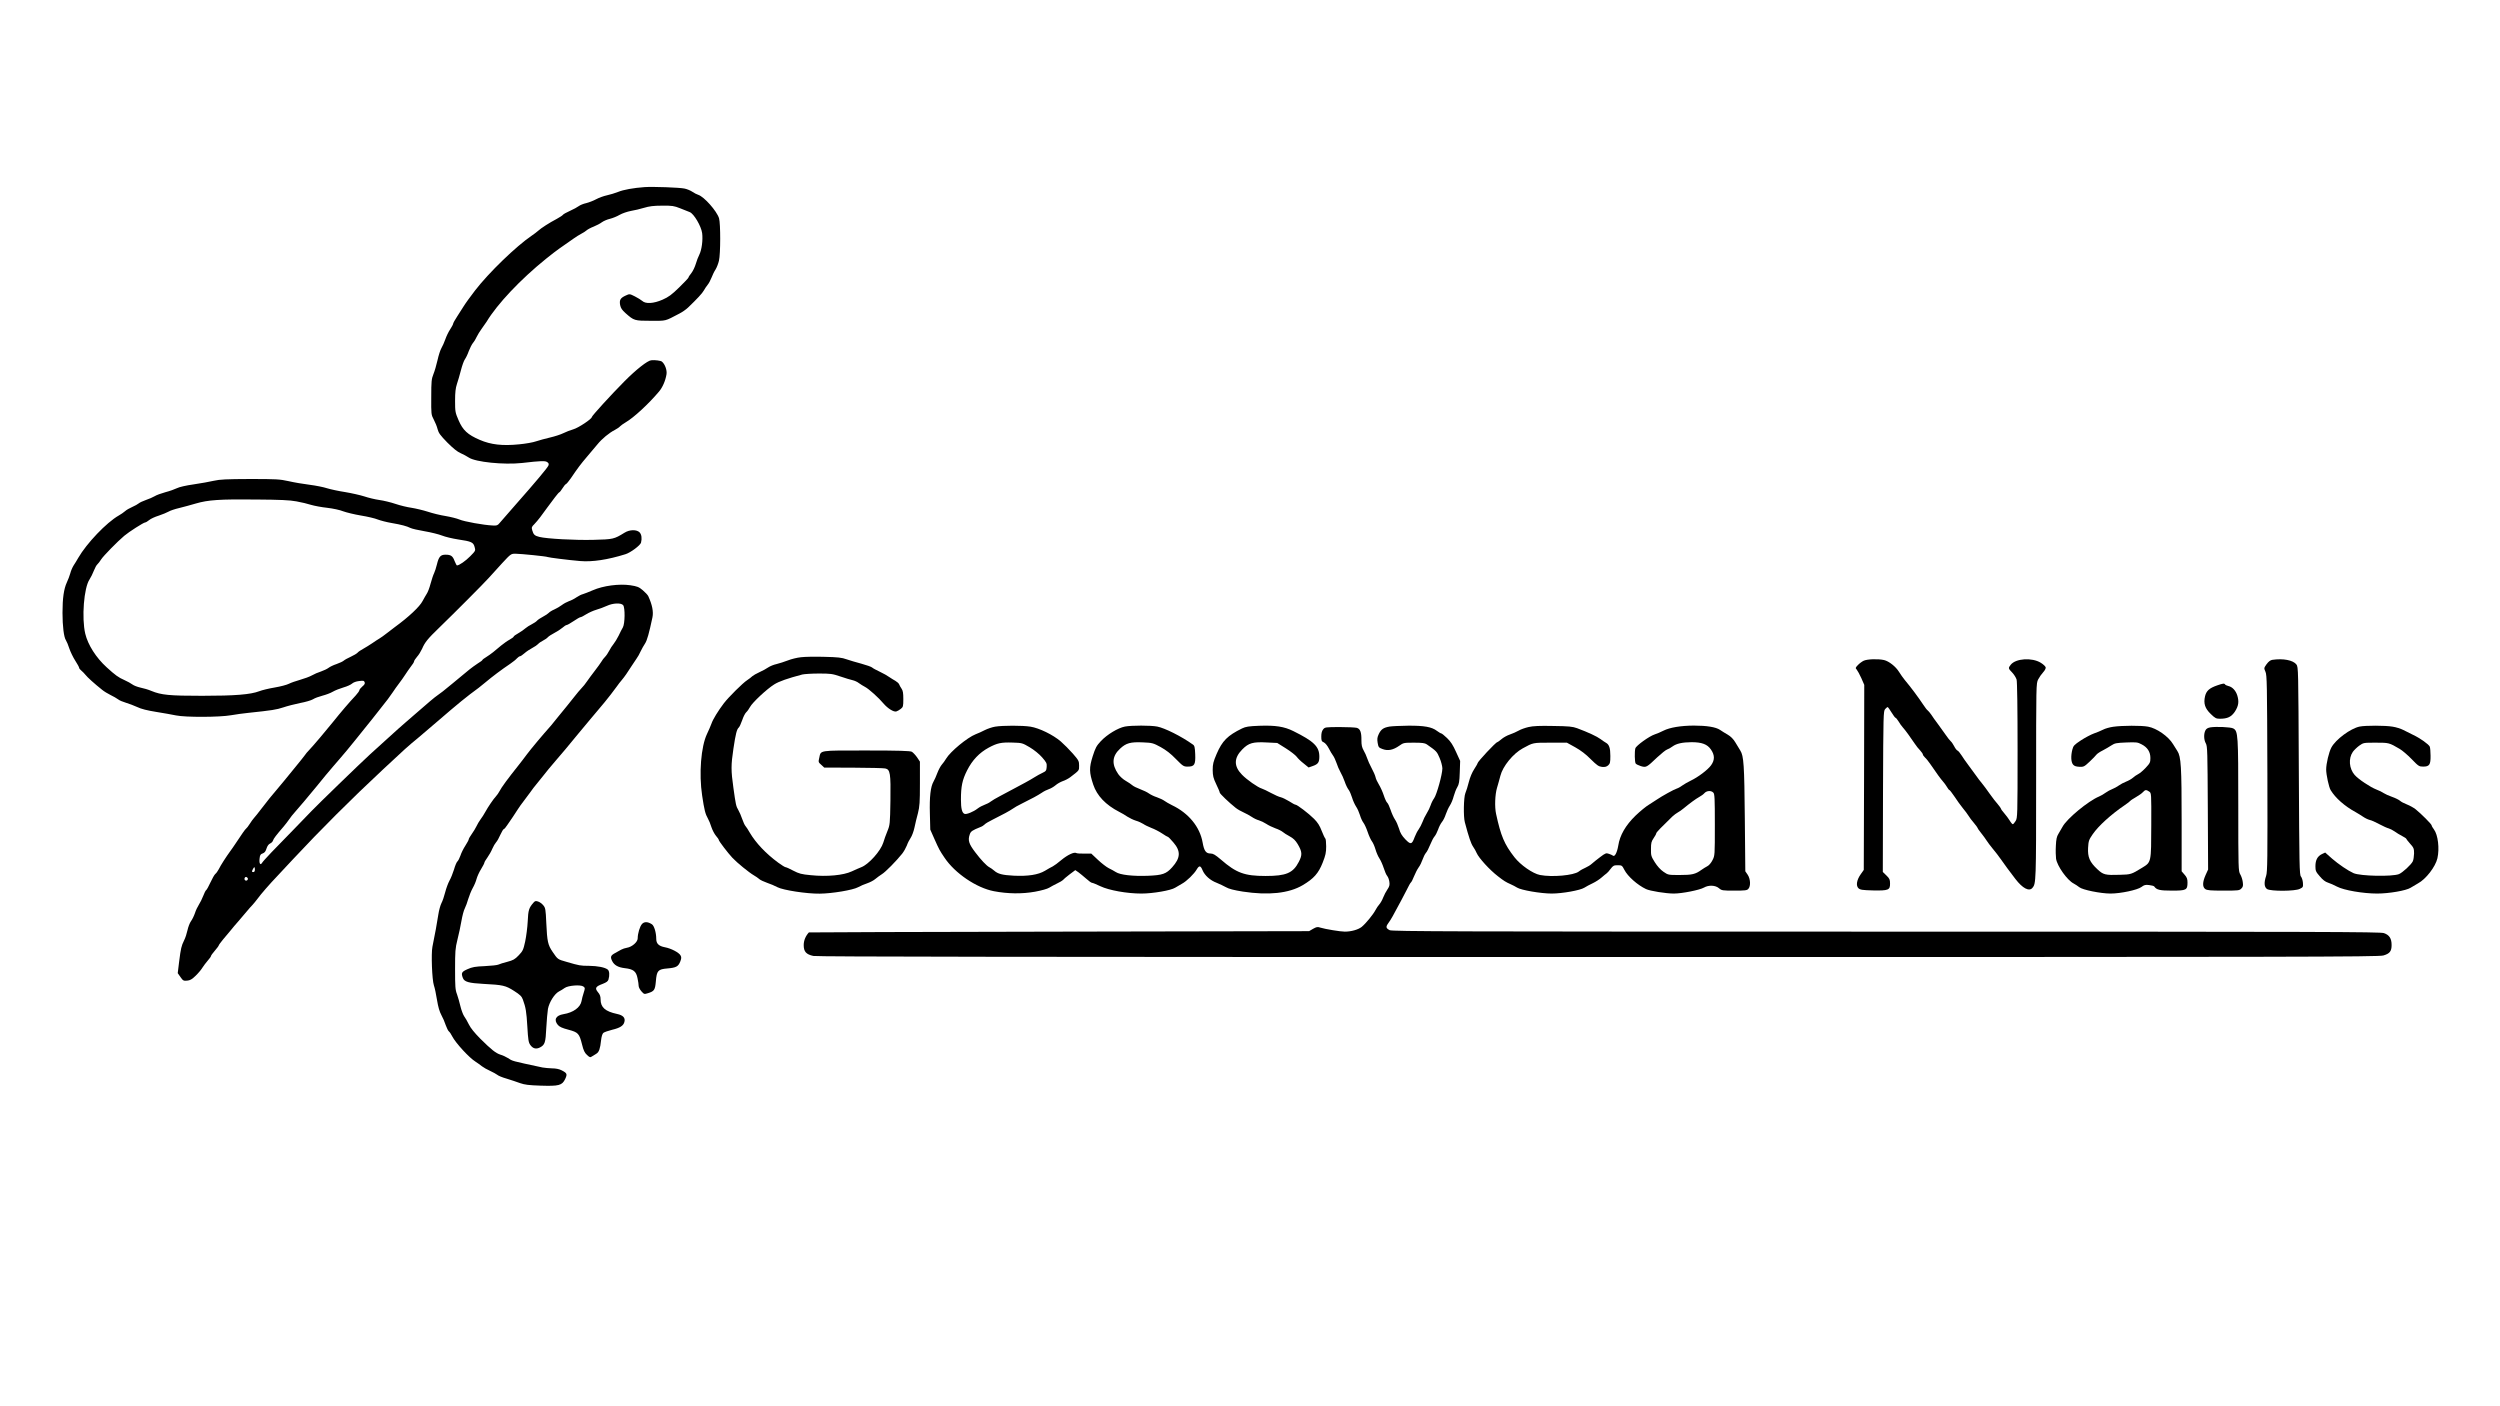 <?xml version="1.0" standalone="no"?>
<!DOCTYPE svg PUBLIC "-//W3C//DTD SVG 20010904//EN"
 "http://www.w3.org/TR/2001/REC-SVG-20010904/DTD/svg10.dtd">
<svg version="1.0" xmlns="http://www.w3.org/2000/svg"
 width="2560pt" height="1440pt" viewBox="0 0 2560 1440"
 preserveAspectRatio="xMidYMid meet">

<g transform="translate(0,1440) scale(0.1,-0.1)"
fill="#000000" stroke="none">
<path d="M6600 12484 c-113 -8 -217 -27 -270 -49 -30 -12 -82 -28 -115 -35
-33 -7 -82 -25 -110 -40 -27 -15 -74 -33 -102 -40 -29 -6 -64 -21 -77 -31 -13
-10 -53 -32 -89 -48 -36 -16 -68 -34 -72 -40 -3 -6 -32 -25 -63 -42 -78 -41
-160 -94 -191 -122 -14 -13 -44 -35 -66 -50 -159 -108 -438 -377 -580 -561
-47 -61 -103 -138 -122 -170 -10 -15 -37 -58 -60 -94 -24 -36 -43 -71 -43 -77
0 -7 -14 -32 -30 -57 -17 -25 -39 -71 -50 -103 -11 -31 -29 -72 -40 -90 -11
-18 -29 -74 -40 -124 -11 -50 -30 -114 -42 -143 -19 -47 -22 -72 -22 -233 -1
-177 -1 -181 26 -232 15 -28 33 -72 39 -98 10 -39 28 -63 99 -136 60 -60 103
-95 136 -109 27 -12 65 -32 84 -45 69 -47 361 -76 545 -56 199 23 239 24 260
8 15 -11 17 -19 10 -36 -12 -25 -126 -162 -330 -393 -82 -94 -159 -182 -171
-196 -18 -22 -28 -26 -70 -23 -90 4 -291 40 -339 61 -26 11 -90 27 -143 36
-52 8 -133 28 -181 44 -47 15 -122 33 -166 40 -44 6 -118 24 -165 40 -47 16
-121 34 -165 40 -44 6 -114 23 -155 37 -41 13 -129 33 -195 44 -66 10 -149 28
-185 39 -36 12 -117 28 -180 36 -63 8 -160 24 -215 37 -91 20 -126 22 -395 22
-244 -1 -308 -4 -370 -18 -41 -10 -134 -26 -207 -37 -78 -11 -148 -27 -171
-39 -22 -11 -75 -30 -118 -41 -44 -12 -93 -30 -110 -41 -18 -11 -58 -28 -90
-39 -32 -11 -65 -27 -74 -35 -9 -8 -38 -24 -65 -36 -28 -12 -61 -31 -75 -44
-14 -12 -42 -32 -64 -44 -125 -71 -329 -285 -415 -434 -13 -23 -34 -58 -47
-77 -12 -19 -28 -55 -34 -80 -7 -25 -23 -68 -36 -95 -30 -65 -44 -160 -44
-310 0 -138 14 -250 35 -281 8 -12 24 -50 35 -85 12 -35 39 -91 61 -125 21
-33 39 -65 39 -71 0 -7 10 -20 23 -30 12 -10 31 -29 42 -43 19 -25 92 -91 170
-153 19 -16 58 -40 87 -54 29 -14 64 -34 77 -44 13 -11 49 -26 80 -35 31 -9
83 -29 116 -44 41 -20 102 -35 195 -50 74 -12 166 -28 203 -36 97 -20 445 -19
563 2 49 8 127 20 174 24 247 26 291 33 360 56 41 14 119 34 173 45 54 10 113
27 131 38 18 12 62 28 97 37 35 9 84 27 107 41 24 14 73 33 110 44 36 10 75
28 87 39 13 12 42 23 72 26 43 6 51 4 57 -12 5 -14 -1 -25 -24 -44 -16 -14
-30 -31 -30 -38 0 -7 -17 -31 -37 -53 -66 -70 -149 -167 -238 -278 -67 -84
-198 -238 -237 -279 -18 -18 -39 -43 -47 -56 -9 -13 -50 -64 -91 -114 -41 -50
-95 -116 -120 -147 -25 -31 -58 -71 -75 -90 -38 -43 -102 -122 -165 -205 -27
-36 -58 -74 -68 -85 -10 -11 -31 -39 -45 -62 -14 -23 -31 -44 -37 -48 -9 -6
-44 -56 -112 -159 -15 -22 -38 -57 -53 -76 -38 -52 -95 -140 -115 -181 -10
-19 -26 -42 -36 -49 -9 -8 -31 -47 -49 -86 -18 -39 -37 -74 -43 -78 -6 -3 -20
-30 -31 -60 -11 -29 -31 -69 -44 -89 -13 -20 -32 -59 -41 -88 -10 -29 -28 -66
-41 -83 -12 -17 -28 -58 -35 -91 -7 -33 -22 -80 -35 -105 -28 -57 -33 -79 -51
-220 l-14 -115 28 -40 c26 -37 31 -40 67 -37 32 3 50 13 88 50 27 26 58 63 69
82 12 19 37 52 55 73 18 20 33 41 33 46 0 6 18 31 40 56 22 25 40 50 40 54 0
4 20 32 45 62 25 30 60 72 78 93 17 22 52 63 77 91 25 28 63 73 85 100 22 26
49 58 61 69 11 12 35 41 53 65 30 42 119 145 206 236 22 23 92 98 155 166 283
303 594 614 921 919 228 213 252 235 358 322 35 29 124 105 197 168 218 188
300 255 426 347 16 12 47 37 68 55 70 59 167 132 255 191 28 19 59 44 69 56
11 11 24 21 31 21 6 0 27 14 46 31 19 17 55 41 80 54 25 13 51 31 59 40 7 9
30 25 50 35 20 10 43 26 50 35 8 9 37 28 64 42 28 14 66 39 84 54 18 16 38 29
45 29 7 0 38 18 71 40 32 22 64 40 70 40 7 0 33 13 59 30 26 16 72 37 103 46
31 9 80 27 108 40 62 29 146 33 167 7 21 -25 19 -189 -3 -228 -10 -16 -29 -54
-43 -84 -15 -30 -38 -68 -51 -84 -14 -16 -34 -48 -46 -71 -11 -22 -30 -50 -42
-62 -12 -11 -29 -34 -38 -50 -10 -16 -40 -58 -68 -94 -28 -36 -63 -84 -79
-107 -15 -23 -41 -55 -57 -71 -16 -17 -47 -53 -69 -82 -22 -29 -58 -73 -80
-100 -22 -26 -60 -73 -85 -104 -25 -32 -60 -74 -77 -95 -90 -101 -203 -236
-248 -296 -27 -37 -66 -87 -85 -111 -107 -134 -176 -227 -197 -269 -9 -16 -24
-39 -35 -50 -24 -25 -80 -107 -109 -160 -12 -22 -33 -56 -48 -75 -14 -19 -33
-51 -42 -71 -9 -20 -31 -55 -48 -79 -17 -24 -31 -48 -31 -54 0 -7 -16 -36 -35
-66 -19 -29 -42 -75 -50 -101 -9 -26 -23 -53 -31 -60 -8 -6 -24 -44 -35 -83
-12 -39 -33 -91 -47 -115 -13 -24 -33 -77 -43 -117 -10 -40 -27 -91 -39 -113
-11 -22 -25 -73 -31 -113 -10 -70 -39 -228 -61 -333 -14 -70 -4 -338 15 -395
9 -25 23 -92 32 -150 12 -73 26 -120 45 -155 15 -27 35 -73 44 -102 10 -28 24
-57 32 -64 9 -7 24 -29 34 -50 36 -70 175 -221 240 -261 19 -12 48 -33 64 -46
17 -13 55 -35 85 -48 30 -14 63 -32 73 -40 9 -9 52 -27 95 -39 43 -13 105 -34
138 -46 48 -17 90 -22 210 -26 189 -6 220 2 252 67 24 52 21 61 -38 91 -24 12
-59 19 -96 19 -32 1 -76 5 -98 9 -327 70 -303 64 -355 97 -19 12 -53 28 -75
34 -49 16 -92 50 -208 165 -58 59 -99 109 -116 145 -15 31 -37 69 -49 85 -11
17 -28 62 -37 100 -9 39 -25 94 -35 123 -18 46 -20 78 -20 257 0 183 2 214 24
302 14 54 32 140 41 192 9 52 24 110 35 130 10 20 26 63 35 96 10 33 30 83 45
110 16 28 34 70 40 95 7 25 27 70 46 100 19 31 34 60 34 66 0 6 14 30 31 53
17 24 40 64 50 89 11 26 29 56 39 67 11 11 30 46 44 78 14 31 30 57 35 57 5 0
23 21 40 48 17 26 41 61 54 79 12 18 34 51 49 75 15 24 43 63 63 88 19 25 49
65 67 90 17 25 45 61 62 81 17 20 49 60 71 88 22 29 77 96 123 149 91 106 100
116 232 277 50 61 106 128 125 150 19 22 55 65 80 95 25 30 56 66 67 80 27 32
97 122 126 163 12 18 34 46 48 62 29 34 61 81 101 144 16 24 38 58 50 75 13
17 32 51 43 76 12 25 32 61 45 80 21 31 42 107 76 268 12 58 -2 129 -43 218
-6 12 -31 39 -56 60 -40 34 -57 40 -127 51 -116 17 -279 -5 -384 -51 -42 -18
-88 -36 -102 -40 -14 -3 -43 -17 -65 -32 -21 -15 -56 -33 -78 -40 -22 -8 -55
-26 -73 -40 -18 -14 -53 -34 -77 -45 -24 -10 -49 -26 -57 -35 -7 -8 -34 -26
-59 -39 -25 -13 -52 -31 -60 -40 -7 -9 -32 -26 -54 -37 -23 -11 -52 -30 -66
-42 -14 -13 -46 -35 -72 -50 -27 -15 -48 -30 -48 -35 0 -4 -18 -18 -40 -30
-23 -12 -62 -40 -88 -61 -26 -22 -63 -52 -82 -68 -19 -15 -52 -39 -72 -51 -21
-12 -38 -26 -38 -29 0 -4 -21 -20 -48 -36 -26 -17 -63 -44 -83 -60 -21 -17
-56 -47 -80 -66 -23 -19 -65 -54 -93 -77 -98 -81 -121 -99 -156 -123 -31 -21
-91 -72 -247 -208 -23 -21 -60 -53 -83 -72 -23 -19 -56 -48 -73 -64 -18 -17
-75 -68 -127 -115 -52 -47 -124 -112 -160 -145 -110 -101 -540 -518 -599 -580
-31 -33 -110 -115 -176 -182 -201 -204 -319 -328 -331 -349 -18 -30 -32 -7
-26 43 4 37 9 45 32 53 20 7 30 21 39 50 8 25 21 44 36 51 14 6 28 20 31 32 6
19 29 50 110 144 17 21 43 53 56 73 14 21 37 50 51 65 32 35 162 189 232 275
28 34 67 82 88 108 20 25 55 66 77 91 22 25 53 61 69 80 16 19 49 58 73 86 23
29 66 80 93 114 28 35 66 82 85 106 19 23 53 65 75 93 22 29 56 71 75 95 85
106 113 144 141 186 16 25 45 65 64 90 19 25 48 65 63 89 15 24 42 62 59 85
18 22 33 46 33 53 0 7 14 28 30 47 17 18 40 56 52 82 29 68 58 103 177 218
161 156 449 445 504 506 27 30 90 99 139 153 89 96 91 97 137 97 59 -1 318
-27 329 -34 9 -5 212 -31 332 -41 124 -11 283 13 465 70 52 16 151 90 159 118
11 43 6 83 -14 105 -30 31 -102 30 -155 -3 -107 -66 -116 -68 -317 -73 -190
-5 -479 11 -555 30 -48 12 -60 23 -73 68 -8 29 -6 36 21 62 16 16 43 49 60 71
16 23 49 67 72 98 23 30 59 79 80 107 22 29 42 52 46 52 3 0 17 18 31 40 13
22 30 42 37 44 6 3 28 29 48 58 73 108 102 146 165 220 36 42 84 99 107 127
47 58 121 119 180 149 21 11 45 27 52 36 7 8 34 27 59 42 80 46 234 188 340
314 36 42 66 110 77 177 7 42 -16 105 -47 130 -12 10 -71 18 -109 14 -38 -3
-155 -95 -275 -216 -136 -137 -334 -354 -334 -366 0 -19 -138 -111 -189 -125
-31 -9 -77 -27 -103 -40 -26 -13 -87 -33 -135 -44 -48 -11 -113 -29 -143 -39
-30 -11 -109 -25 -175 -31 -169 -17 -288 -4 -403 46 -123 53 -172 98 -216 200
-34 79 -36 88 -36 199 0 88 5 130 19 173 11 31 29 95 41 141 12 47 30 97 40
111 11 15 29 52 40 84 12 31 31 69 43 84 13 15 30 44 39 64 9 20 32 56 50 81
18 24 41 57 51 73 109 181 346 432 607 643 52 42 113 89 135 104 76 52 110 76
150 105 22 16 56 37 75 47 19 10 44 25 55 35 11 10 44 28 73 39 30 12 68 32
85 45 18 13 55 29 82 35 28 7 73 25 100 41 28 16 79 33 115 40 36 6 97 20 135
32 53 16 98 22 185 22 104 1 122 -2 185 -27 39 -16 82 -33 98 -39 42 -16 117
-143 127 -215 9 -71 -4 -171 -29 -221 -11 -21 -27 -63 -36 -94 -9 -31 -29 -73
-45 -94 -17 -20 -30 -41 -30 -46 0 -5 -43 -50 -95 -101 -78 -76 -108 -98 -171
-126 -92 -40 -173 -45 -208 -12 -12 10 -45 31 -75 46 -54 27 -54 27 -93 9 -55
-25 -67 -45 -58 -97 7 -33 19 -51 57 -85 85 -75 90 -77 258 -77 163 0 139 -6
292 74 28 14 68 42 88 61 91 87 147 147 162 175 9 17 26 42 38 57 13 15 31 49
41 75 10 26 28 64 41 83 12 19 28 60 35 90 17 71 17 380 1 435 -23 74 -153
221 -213 240 -14 4 -41 18 -60 31 -19 13 -55 28 -80 33 -49 11 -321 21 -410
15z m-3565 -3218 c50 -9 118 -25 151 -36 34 -10 108 -24 165 -30 59 -7 130
-22 164 -36 33 -12 115 -32 181 -43 67 -11 145 -29 173 -41 29 -11 91 -27 138
-35 105 -18 159 -33 195 -51 15 -8 81 -23 146 -34 65 -11 145 -31 178 -44 32
-13 107 -31 166 -40 136 -20 155 -29 168 -77 11 -38 10 -39 -45 -95 -47 -48
-113 -94 -136 -94 -3 0 -14 20 -24 45 -19 52 -38 65 -93 65 -51 0 -69 -21 -88
-100 -8 -33 -21 -74 -29 -90 -8 -15 -24 -63 -36 -107 -11 -43 -29 -89 -39
-103 -9 -15 -29 -48 -43 -75 -29 -57 -143 -164 -282 -265 -26 -19 -66 -50 -89
-68 -22 -18 -54 -40 -70 -50 -16 -9 -49 -31 -75 -49 -25 -17 -67 -43 -92 -57
-25 -13 -51 -31 -58 -40 -7 -8 -38 -27 -69 -41 -31 -14 -64 -32 -72 -40 -9 -8
-42 -24 -74 -35 -31 -10 -68 -28 -82 -39 -14 -11 -49 -27 -77 -37 -29 -9 -71
-27 -93 -40 -23 -13 -77 -33 -120 -45 -42 -12 -95 -30 -116 -41 -21 -11 -86
-28 -145 -38 -60 -10 -130 -27 -158 -38 -89 -34 -247 -47 -585 -47 -337 0
-418 8 -520 50 -30 13 -81 28 -112 34 -31 7 -68 21 -82 32 -14 11 -51 31 -82
45 -62 27 -93 50 -182 131 -108 98 -192 230 -219 344 -38 161 -14 471 44 556
13 20 33 60 44 89 11 28 27 58 36 65 9 8 26 30 39 51 23 36 167 183 236 241
48 41 199 137 214 137 7 0 25 11 41 24 16 14 60 34 99 46 38 13 83 31 100 41
16 10 66 27 110 37 43 11 120 31 169 46 127 37 244 45 615 41 251 -2 346 -6
415 -19z m-425 -3771 c0 -16 -6 -25 -15 -25 -18 0 -18 5 -5 31 14 26 20 24 20
-6z m-74 -86 c10 -17 -13 -36 -27 -22 -12 12 -4 33 11 33 5 0 12 -5 16 -11z"/>
<path d="M8202 7670 c-40 -4 -100 -19 -135 -33 -34 -13 -86 -30 -115 -37 -29
-6 -67 -22 -85 -34 -18 -13 -59 -35 -90 -49 -32 -14 -65 -34 -74 -42 -9 -9
-32 -27 -52 -40 -43 -27 -192 -175 -239 -237 -57 -75 -112 -164 -127 -209 -9
-24 -29 -71 -45 -104 -62 -130 -84 -407 -50 -632 22 -147 32 -188 60 -237 10
-17 26 -56 35 -86 10 -30 31 -70 46 -88 16 -18 29 -37 29 -42 0 -12 93 -134
139 -183 46 -50 173 -153 220 -180 20 -11 45 -29 56 -39 12 -10 48 -27 80 -38
33 -11 81 -31 106 -45 57 -30 300 -68 434 -66 125 1 340 37 392 66 23 13 65
31 93 40 29 10 66 29 83 44 18 15 48 37 67 49 36 21 148 135 208 210 18 23 39
61 48 84 8 24 26 59 39 78 13 19 31 67 39 105 8 39 24 106 36 149 17 68 20
110 20 303 l0 224 -30 45 c-17 24 -41 49 -53 56 -17 9 -131 13 -464 13 -497 0
-466 5 -484 -76 -10 -42 -9 -45 21 -71 l30 -28 298 -1 c163 -1 310 -4 327 -8
51 -11 57 -49 53 -331 -4 -238 -5 -247 -31 -311 -15 -36 -34 -89 -42 -117 -26
-85 -149 -223 -225 -252 -19 -7 -63 -27 -98 -43 -85 -40 -254 -56 -418 -39
-98 9 -122 16 -180 46 -37 20 -73 36 -80 36 -6 0 -41 21 -76 47 -126 93 -228
201 -290 306 -16 29 -36 59 -44 68 -8 8 -23 41 -34 73 -11 32 -28 72 -39 90
-24 40 -27 57 -51 229 -25 176 -25 233 0 399 23 154 35 201 55 218 7 6 23 40
35 75 11 34 30 71 41 81 12 11 29 35 39 54 24 46 173 185 247 231 50 32 141
63 288 102 22 5 99 10 170 10 119 0 138 -2 220 -30 50 -17 106 -34 125 -38 19
-4 49 -17 65 -30 17 -12 45 -30 63 -39 39 -20 142 -113 190 -171 43 -50 105
-89 131 -80 11 3 31 15 45 26 24 19 26 26 26 101 0 61 -4 86 -18 106 -10 15
-22 35 -25 45 -4 10 -21 25 -38 35 -17 9 -45 27 -63 39 -17 13 -60 37 -96 54
-36 17 -72 36 -80 44 -8 7 -58 25 -110 39 -52 14 -121 34 -152 45 -46 17 -89
22 -225 25 -92 3 -201 1 -241 -4z"/>
<path d="M19084 7634 c-17 -8 -44 -28 -59 -44 -26 -27 -27 -31 -12 -47 8 -10
30 -49 47 -87 l30 -69 -2 -948 -3 -947 -31 -44 c-42 -59 -51 -118 -23 -144 18
-16 40 -19 148 -22 159 -3 176 4 175 71 0 40 -5 51 -37 82 l-37 36 2 824 c3
793 4 824 22 844 11 12 22 21 25 21 4 0 22 -25 40 -55 18 -30 37 -55 41 -55 5
0 18 -17 31 -37 12 -21 32 -49 45 -63 24 -26 76 -98 121 -165 14 -22 39 -53
55 -69 15 -17 28 -35 28 -41 0 -7 10 -20 21 -31 12 -10 37 -41 56 -69 66 -97
105 -150 127 -175 13 -14 32 -40 42 -57 10 -18 22 -33 26 -33 4 0 27 -30 52
-67 24 -38 63 -90 85 -118 23 -27 49 -63 59 -79 9 -16 34 -49 55 -73 20 -24
37 -47 37 -51 0 -4 17 -28 38 -54 20 -25 45 -59 54 -74 10 -16 38 -54 63 -84
25 -30 62 -77 81 -105 36 -52 95 -132 152 -206 73 -95 140 -131 174 -91 37 43
38 62 38 1089 0 1001 0 1004 21 1046 12 23 35 56 51 73 17 18 28 40 26 50 -2
10 -24 31 -50 47 -90 56 -257 45 -308 -20 -27 -34 -26 -38 15 -80 19 -20 39
-52 45 -72 6 -22 10 -296 10 -726 0 -670 -1 -691 -20 -722 -11 -18 -24 -33
-29 -33 -5 0 -20 17 -32 38 -12 20 -38 54 -56 75 -18 20 -33 41 -33 46 0 4
-15 25 -32 45 -18 19 -55 68 -83 107 -27 40 -64 88 -80 108 -17 20 -43 54 -58
76 -15 22 -50 69 -77 105 -27 36 -61 84 -75 107 -14 22 -32 44 -40 47 -8 3
-23 22 -34 44 -11 21 -27 45 -36 52 -9 8 -32 37 -51 65 -19 27 -55 77 -79 110
-25 33 -56 76 -69 97 -14 20 -30 39 -36 43 -7 4 -27 30 -46 59 -54 81 -124
175 -190 254 -16 20 -43 57 -58 82 -34 55 -103 109 -153 121 -61 14 -174 10
-209 -7z"/>
<path d="M23267 7643 c-18 -3 -38 -18 -57 -44 -28 -40 -28 -40 -12 -77 16 -34
17 -126 20 -1042 2 -878 1 -1010 -13 -1049 -23 -69 -20 -115 10 -135 37 -24
286 -23 335 2 33 16 35 19 32 62 -2 25 -11 53 -20 64 -16 17 -17 108 -22 1081
-5 1050 -5 1064 -25 1091 -34 44 -136 64 -248 47z"/>
<path d="M22705 7382 c-81 -28 -111 -55 -125 -110 -18 -76 -1 -127 59 -184 43
-42 55 -48 92 -48 79 0 118 19 155 74 37 58 43 101 24 164 -16 51 -51 88 -91
97 -16 4 -31 11 -34 16 -8 13 -22 11 -80 -9z"/>
<path d="M10190 6959 c-30 -5 -77 -21 -105 -35 -27 -14 -70 -34 -95 -43 -84
-33 -258 -176 -302 -250 -12 -20 -31 -47 -44 -61 -12 -14 -33 -52 -45 -84 -12
-33 -30 -73 -40 -90 -30 -52 -42 -155 -37 -329 l4 -162 42 -95 c49 -110 54
-119 104 -193 106 -159 327 -309 506 -343 140 -27 288 -29 421 -5 65 12 127
29 145 41 17 11 54 30 82 44 28 13 54 29 58 34 4 6 34 32 67 57 l60 45 32 -22
c17 -13 53 -42 79 -65 26 -24 53 -43 60 -43 8 0 46 -16 86 -35 88 -42 273 -75
420 -75 117 0 303 32 346 60 17 10 49 29 70 41 47 25 125 101 151 147 25 42
39 40 59 -9 22 -53 78 -104 145 -129 29 -12 72 -32 95 -45 29 -17 79 -30 173
-45 262 -40 471 -18 613 66 113 67 161 121 204 230 30 76 36 104 36 167 0 42
-4 78 -9 81 -5 4 -22 39 -37 78 -20 53 -41 86 -78 123 -56 56 -173 145 -190
145 -7 0 -36 16 -65 35 -30 18 -68 37 -85 41 -17 3 -62 23 -101 44 -38 21 -81
41 -94 45 -41 12 -154 91 -203 142 -85 87 -84 171 3 259 66 67 110 79 255 71
l103 -5 88 -55 c49 -31 99 -70 111 -86 12 -17 45 -49 73 -70 l49 -40 43 15
c54 19 67 37 67 96 0 103 -55 157 -267 262 -93 46 -182 60 -349 54 -106 -4
-138 -9 -175 -27 -149 -73 -203 -127 -261 -262 -34 -80 -40 -103 -40 -164 1
-60 6 -82 36 -145 20 -41 36 -79 36 -86 0 -11 96 -103 163 -156 19 -15 55 -36
81 -47 25 -11 63 -32 84 -46 20 -14 53 -30 73 -35 20 -6 54 -22 75 -36 22 -15
64 -35 94 -46 30 -10 63 -27 75 -37 11 -10 43 -30 71 -45 37 -20 59 -41 82
-79 47 -79 49 -111 12 -182 -59 -115 -129 -145 -340 -145 -217 0 -300 31 -458
168 -58 49 -79 62 -106 62 -47 0 -66 27 -81 112 -28 161 -144 302 -314 383
-30 15 -65 35 -78 45 -13 10 -48 26 -76 36 -29 9 -65 27 -82 39 -16 12 -57 32
-90 44 -33 12 -69 30 -80 40 -11 10 -41 30 -67 45 -26 14 -61 46 -77 69 -70
102 -64 184 19 261 61 57 106 70 235 64 95 -4 104 -7 180 -48 56 -31 103 -67
156 -122 73 -74 79 -78 121 -78 69 0 81 19 77 126 -3 73 -7 89 -24 100 -119
85 -288 169 -365 184 -68 13 -262 13 -331 0 -71 -14 -182 -81 -246 -149 -46
-49 -56 -69 -84 -156 -37 -117 -36 -164 6 -290 38 -113 127 -207 265 -278 25
-12 63 -35 85 -50 22 -14 61 -33 87 -41 26 -7 59 -23 75 -33 15 -11 53 -29 83
-41 30 -11 79 -36 109 -56 29 -20 57 -36 61 -36 4 0 29 -25 55 -56 78 -90 74
-159 -12 -255 -61 -68 -99 -81 -248 -87 -154 -6 -285 9 -329 38 -17 11 -50 29
-73 40 -22 11 -72 49 -110 85 l-68 64 -72 0 c-40 -1 -77 2 -82 6 -22 13 -89
-19 -152 -71 -35 -30 -75 -59 -89 -66 -14 -6 -50 -27 -80 -45 -69 -41 -173
-57 -320 -50 -116 6 -162 18 -200 52 -14 12 -36 28 -50 35 -27 14 -86 76 -143
152 -67 88 -78 124 -56 186 10 29 26 40 106 72 18 6 38 19 45 27 7 9 44 31 83
50 101 50 176 91 206 112 14 11 55 34 90 51 107 53 164 84 205 111 21 15 55
32 74 38 19 6 50 24 69 40 18 16 51 34 73 42 22 7 57 25 77 40 95 73 91 67 91
119 0 46 -4 54 -64 123 -36 41 -91 96 -123 124 -80 69 -222 138 -311 152 -82
13 -283 13 -362 0z m354 -211 c47 -28 97 -69 127 -103 45 -52 50 -61 47 -99
-3 -37 -7 -43 -43 -60 -22 -10 -58 -30 -80 -44 -22 -14 -65 -39 -95 -55 -30
-16 -86 -47 -125 -67 -38 -21 -100 -54 -137 -73 -37 -19 -79 -44 -93 -55 -15
-12 -43 -26 -63 -33 -20 -7 -53 -24 -72 -39 -42 -33 -114 -62 -133 -54 -26 10
-37 54 -37 147 0 135 14 201 63 298 53 105 125 181 221 233 88 47 127 56 247
52 95 -3 98 -4 173 -48z"/>
<path d="M14229 6960 c-62 -11 -86 -27 -110 -76 -16 -34 -18 -51 -12 -90 8
-46 11 -50 52 -65 55 -20 107 -9 170 35 42 30 47 31 150 31 85 0 112 -4 131
-17 99 -69 104 -74 131 -138 16 -37 28 -84 29 -108 0 -60 -58 -270 -85 -307
-12 -16 -28 -48 -35 -70 -7 -22 -25 -60 -41 -85 -16 -25 -35 -65 -43 -88 -9
-23 -26 -57 -39 -75 -13 -17 -31 -53 -41 -79 -28 -77 -40 -80 -96 -22 -35 37
-52 65 -64 109 -10 32 -28 74 -42 94 -13 19 -33 63 -44 97 -12 35 -27 68 -35
74 -8 6 -24 41 -36 78 -12 36 -35 86 -50 110 -15 24 -31 58 -34 76 -4 17 -22
58 -40 91 -18 33 -38 78 -45 100 -7 22 -23 58 -36 80 -18 32 -23 55 -23 105 1
82 -12 117 -48 127 -15 4 -95 8 -177 8 -143 -1 -149 -1 -167 -24 -13 -16 -19
-39 -19 -72 0 -43 3 -51 26 -61 15 -7 36 -33 51 -62 14 -28 34 -61 44 -74 10
-13 25 -47 35 -75 9 -29 27 -70 40 -93 13 -22 33 -66 44 -98 10 -31 28 -68 39
-82 11 -14 27 -51 36 -81 9 -31 28 -72 41 -92 14 -20 31 -59 40 -88 8 -28 24
-63 35 -77 11 -14 31 -57 44 -96 13 -39 33 -82 44 -96 11 -14 27 -51 36 -82 9
-31 27 -73 40 -92 13 -19 33 -64 44 -98 11 -35 27 -72 36 -82 9 -10 19 -37 22
-59 5 -33 1 -48 -20 -79 -14 -20 -33 -57 -43 -82 -9 -25 -27 -56 -39 -70 -13
-14 -30 -40 -40 -59 -23 -45 -100 -139 -142 -173 -36 -28 -107 -48 -172 -48
-45 0 -202 26 -250 41 -29 10 -39 8 -75 -12 l-41 -24 -2560 -5 c-1408 -3
-2561 -6 -2562 -8 -34 -37 -53 -83 -53 -130 0 -67 25 -95 99 -111 38 -8 2190
-11 8037 -11 7224 0 7991 1 8040 16 65 19 84 43 84 107 0 67 -23 103 -79 122
-40 13 -594 15 -5098 15 -4441 0 -5057 2 -5083 15 -38 20 -41 34 -15 70 13 17
33 49 46 73 79 145 111 205 143 268 19 40 39 75 44 78 5 3 20 32 32 63 13 32
34 73 47 91 14 18 31 54 40 80 9 26 24 56 34 68 11 11 30 49 44 84 14 35 34
73 44 84 11 12 27 44 37 71 9 28 27 62 39 77 13 15 31 51 40 80 10 29 28 69
42 90 13 20 31 62 39 95 9 32 25 74 37 93 17 29 22 55 25 151 l4 117 -42 92
c-31 69 -54 106 -92 142 -27 26 -54 48 -60 48 -5 0 -25 12 -44 26 -52 40 -129
54 -294 53 -80 -1 -166 -5 -191 -9z"/>
<path d="M15652 6955 c-35 -8 -80 -24 -100 -36 -21 -12 -61 -30 -90 -40 -30
-10 -69 -32 -88 -49 -19 -16 -38 -30 -42 -30 -15 0 -202 -200 -202 -216 0 -5
-16 -32 -34 -60 -21 -32 -43 -83 -55 -131 -11 -44 -27 -96 -36 -116 -17 -42
-21 -239 -5 -297 41 -155 63 -218 84 -249 14 -20 30 -49 37 -66 22 -51 133
-173 218 -238 60 -47 81 -60 131 -82 19 -8 49 -24 65 -34 40 -26 244 -61 354
-61 109 0 293 33 335 60 17 11 56 32 86 46 30 14 71 41 91 59 20 18 43 36 50
41 8 5 27 26 42 47 25 33 33 37 72 37 43 0 45 -2 69 -48 33 -65 134 -155 221
-196 42 -20 205 -46 285 -46 84 0 264 36 308 61 49 28 117 25 154 -6 28 -24
36 -25 157 -25 111 0 130 2 144 18 26 28 22 102 -7 145 l-24 35 -5 539 c-5
553 -11 641 -46 697 -11 17 -34 55 -51 84 -21 35 -47 61 -78 79 -26 15 -62 37
-79 49 -43 29 -136 44 -269 44 -133 -1 -244 -19 -310 -52 -27 -14 -67 -31 -89
-38 -56 -18 -191 -115 -199 -143 -9 -33 -7 -140 3 -155 4 -7 28 -19 53 -27 55
-16 58 -15 169 91 42 39 87 75 100 79 13 4 38 18 55 31 41 30 100 43 195 44
106 0 162 -21 199 -75 40 -58 40 -108 1 -162 -34 -47 -134 -122 -210 -158 -29
-14 -67 -36 -85 -49 -17 -13 -42 -27 -56 -31 -27 -8 -152 -77 -203 -112 -18
-12 -55 -36 -82 -53 -28 -16 -90 -67 -137 -112 -101 -98 -161 -201 -177 -307
-12 -71 -36 -118 -54 -103 -7 5 -26 14 -42 19 -28 10 -36 7 -90 -34 -33 -25
-71 -55 -85 -68 -14 -13 -43 -31 -64 -40 -22 -9 -54 -27 -70 -40 -52 -39 -271
-59 -396 -35 -74 14 -200 102 -263 183 -103 133 -138 216 -187 442 -16 72 -11
198 9 266 11 35 26 92 35 125 24 97 130 227 229 281 108 59 102 58 282 58
l170 0 85 -47 c57 -32 109 -71 159 -122 64 -63 81 -75 115 -79 31 -3 46 1 64
16 19 18 22 30 22 96 0 81 -12 117 -45 135 -11 6 -36 23 -56 38 -36 27 -126
69 -239 111 -47 17 -83 21 -245 23 -139 3 -207 0 -253 -11z m1892 -671 c14
-13 16 -57 16 -330 0 -313 0 -315 -24 -362 -14 -28 -36 -54 -53 -62 -15 -8
-43 -25 -61 -38 -61 -44 -95 -52 -221 -52 -118 0 -119 0 -167 33 -32 22 -63
57 -89 98 -37 59 -40 69 -39 135 0 62 4 77 27 111 15 21 27 44 27 50 0 9 55
66 165 172 17 15 41 34 55 41 14 7 41 26 60 42 63 52 124 97 160 117 19 10 44
28 54 40 23 25 68 28 90 5z"/>
<path d="M21640 6958 c-36 -5 -83 -18 -105 -30 -22 -11 -64 -29 -94 -39 -30
-11 -89 -42 -132 -70 -69 -46 -78 -55 -88 -94 -17 -66 -14 -129 7 -154 12 -15
30 -21 64 -23 44 -2 51 1 105 52 32 30 64 63 71 73 7 9 36 29 65 43 28 15 68
38 89 52 33 22 51 25 150 29 104 4 117 3 158 -19 60 -31 90 -77 90 -140 0 -44
-4 -53 -47 -99 -26 -28 -61 -58 -78 -66 -16 -8 -41 -25 -55 -38 -14 -12 -45
-30 -69 -39 -24 -9 -57 -27 -75 -40 -17 -12 -47 -29 -66 -36 -19 -7 -50 -24
-68 -37 -17 -13 -48 -31 -67 -39 -111 -46 -330 -227 -374 -309 -12 -22 -32
-55 -43 -74 -17 -27 -23 -55 -26 -122 -3 -49 -1 -108 2 -132 11 -75 114 -220
180 -254 17 -9 43 -26 58 -38 32 -27 219 -65 320 -65 104 0 276 37 316 67 28
21 41 25 79 20 25 -3 48 -9 52 -14 24 -35 56 -43 182 -43 147 0 159 6 159 83
0 37 -6 53 -30 80 l-30 35 0 514 c0 556 -6 661 -44 718 -13 19 -33 51 -44 70
-47 79 -167 163 -256 179 -70 13 -263 12 -356 -1z m368 -664 c22 -15 22 -15
21 -342 -1 -386 1 -380 -94 -438 -111 -68 -114 -69 -229 -72 -148 -5 -169 0
-230 58 -78 73 -99 123 -94 218 4 71 8 82 47 139 58 85 188 203 328 298 28 19
54 39 57 44 3 5 30 22 59 39 28 16 61 39 71 51 23 25 34 26 64 5z"/>
<path d="M24163 6960 c-93 -19 -246 -132 -290 -215 -25 -47 -53 -164 -53 -225
0 -53 28 -183 46 -211 49 -81 143 -164 257 -226 22 -12 56 -34 76 -47 20 -14
50 -28 66 -32 17 -3 62 -23 100 -44 39 -21 82 -40 96 -43 14 -4 41 -18 60 -31
19 -14 53 -35 77 -47 23 -12 42 -24 42 -28 0 -3 18 -26 40 -51 37 -41 40 -50
40 -100 -1 -30 -6 -66 -13 -80 -16 -34 -105 -116 -142 -131 -69 -27 -395 -21
-465 10 -56 25 -152 90 -219 148 l-71 63 -34 -16 c-45 -22 -66 -61 -66 -124 0
-47 4 -57 45 -104 30 -36 57 -56 83 -64 22 -7 63 -25 93 -41 70 -37 267 -71
411 -71 121 0 296 30 342 59 17 11 51 31 76 45 81 43 179 170 199 257 23 100
6 240 -35 295 -13 17 -24 36 -24 42 0 12 -108 120 -164 165 -20 16 -60 38 -88
49 -29 11 -62 28 -73 39 -12 10 -48 28 -80 39 -33 11 -71 29 -85 38 -14 10
-47 27 -75 37 -64 25 -183 104 -223 149 -57 65 -66 169 -19 237 12 17 42 46
65 63 44 31 45 31 170 31 135 0 136 0 245 -64 26 -15 81 -62 122 -104 70 -73
77 -77 118 -77 64 0 77 19 76 111 0 41 -4 82 -8 93 -9 23 -100 88 -171 121
-30 14 -75 37 -100 50 -25 13 -75 29 -110 34 -75 13 -276 13 -337 1z"/>
<path d="M22635 6952 c-28 -5 -43 -14 -52 -32 -18 -36 -16 -96 5 -133 16 -29
17 -84 20 -662 l3 -629 -26 -57 c-32 -72 -33 -122 -3 -143 18 -13 54 -16 185
-16 153 0 164 1 184 21 18 18 20 29 15 67 -3 25 -15 61 -26 79 -19 33 -20 53
-20 707 0 727 -2 760 -52 787 -25 14 -175 20 -233 11z"/>
<path d="M5463 5157 c-47 -54 -54 -76 -59 -190 -3 -62 -15 -155 -26 -207 -19
-87 -24 -98 -67 -143 -39 -41 -56 -50 -116 -66 -39 -10 -79 -22 -90 -28 -11
-6 -74 -13 -140 -16 -100 -4 -130 -10 -177 -31 -61 -27 -68 -39 -48 -91 15
-39 60 -52 210 -60 200 -10 228 -17 314 -72 61 -39 78 -55 90 -88 30 -82 37
-124 46 -278 8 -136 12 -161 30 -187 27 -38 59 -46 99 -26 51 27 58 49 65 200
4 77 12 164 17 195 13 68 67 154 112 178 18 9 44 25 59 36 35 26 164 36 192
15 18 -14 18 -17 3 -64 -9 -27 -19 -65 -22 -85 -12 -65 -85 -118 -185 -134
-79 -13 -102 -58 -57 -111 17 -19 45 -32 107 -48 101 -27 112 -39 140 -151 15
-62 27 -86 51 -108 28 -26 33 -27 52 -14 12 8 32 20 45 28 26 16 38 51 47 136
4 38 13 67 23 76 10 8 50 22 90 32 81 19 117 42 126 81 11 42 -14 68 -75 81
-122 26 -169 68 -169 150 0 30 -7 50 -27 73 -34 41 -25 58 48 85 39 15 55 27
60 45 13 45 9 87 -7 101 -28 23 -104 38 -194 39 -86 0 -97 2 -230 41 -89 25
-89 25 -140 100 -50 73 -57 106 -66 298 -6 141 -9 155 -31 181 -13 16 -36 33
-52 38 -25 9 -32 7 -48 -11z"/>
<path d="M6574 4938 c-22 -24 -44 -97 -44 -147 0 -37 -58 -88 -110 -96 -19 -3
-46 -12 -60 -20 -14 -8 -41 -23 -61 -34 -46 -25 -51 -39 -31 -81 21 -43 61
-66 130 -74 88 -10 116 -32 130 -102 7 -31 12 -68 12 -81 0 -12 13 -37 28 -54
28 -31 29 -31 68 -19 64 20 72 33 80 121 9 110 22 124 118 132 90 8 111 19
132 71 12 32 13 44 3 62 -16 30 -96 72 -160 84 -63 12 -89 37 -89 86 0 63 -21
134 -44 149 -42 28 -79 29 -102 3z"/>
</g>
</svg>
